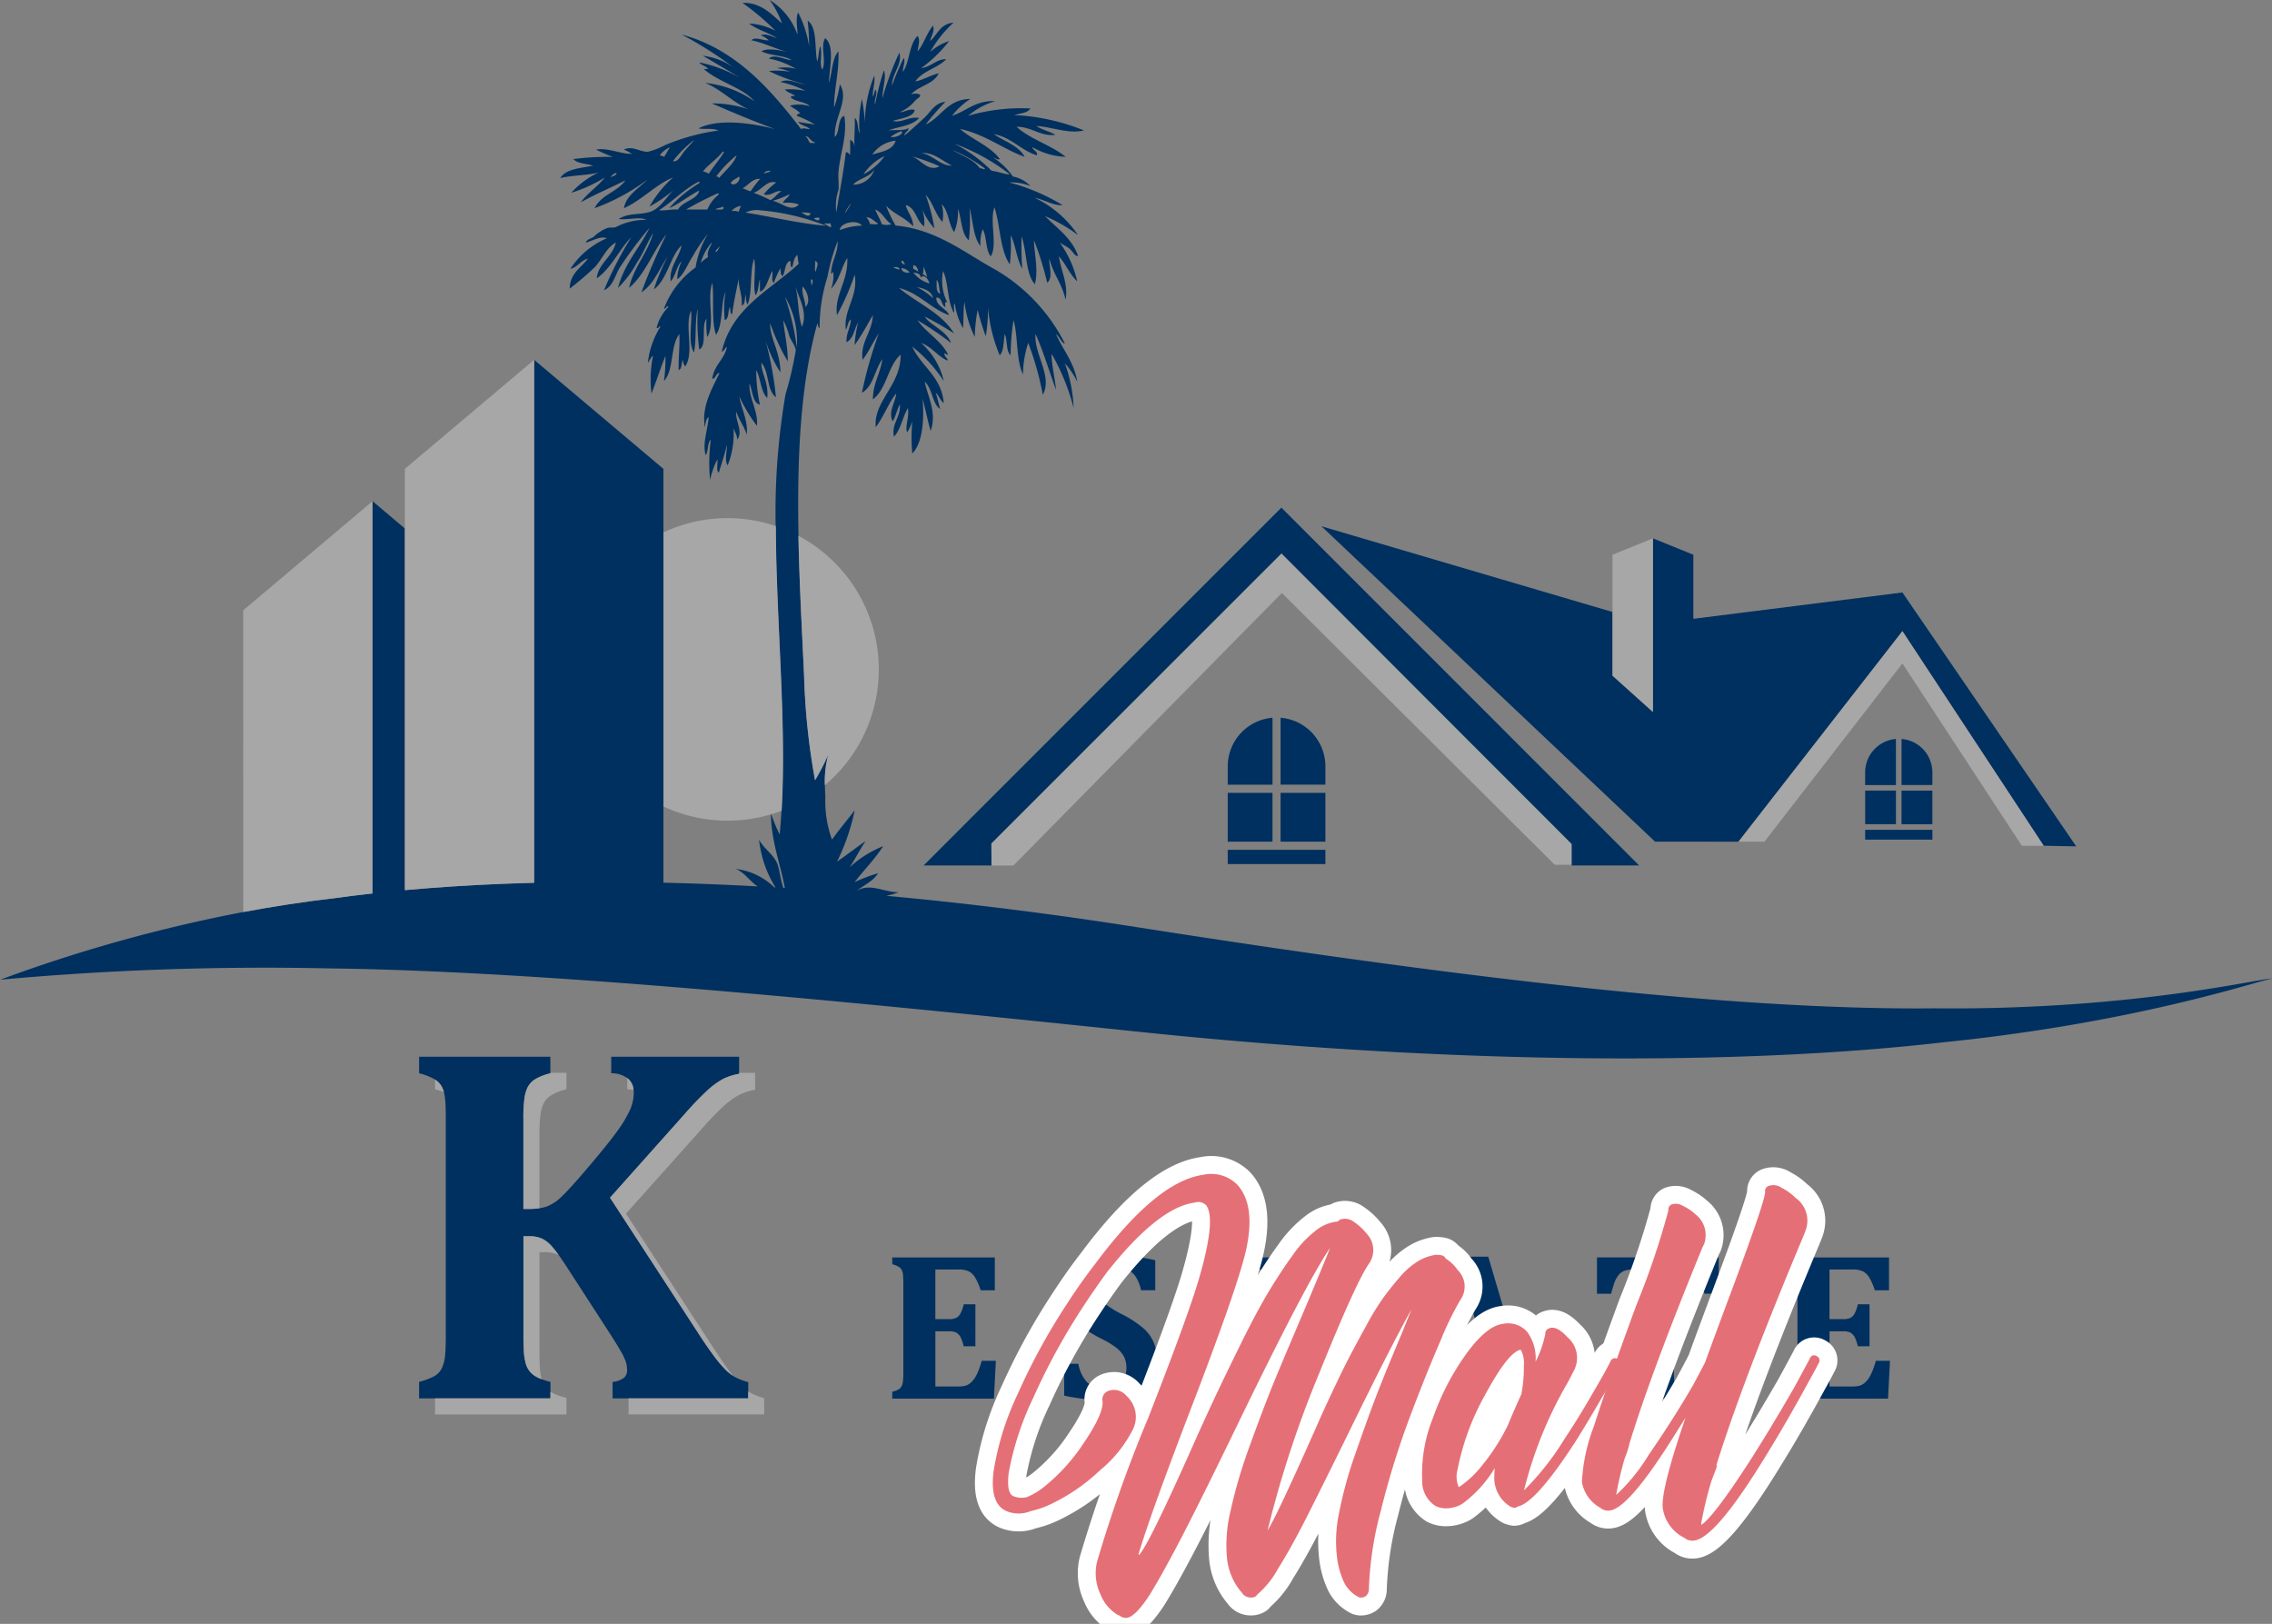 <svg id="グループ_8047" data-name="グループ 8047" xmlns="http://www.w3.org/2000/svg" xmlns:xlink="http://www.w3.org/1999/xlink" width="180" height="128.656" viewBox="0 0 180 128.656">
  <rect x="0" y="0" width="180" height="128.656" fill="#808080" stroke="none"/>
  <defs>
    <clipPath id="clip-path">
      <rect id="長方形_2615" data-name="長方形 2615" width="180" height="128.656" fill="none"/>
    </clipPath>
  </defs>
  <g id="グループ_7975" data-name="グループ 7975" clip-path="url(#clip-path)">
    <path id="パス_19366" data-name="パス 19366" d="M213.025,308.805a1.128,1.128,0,0,1-.114.423.6.6,0,0,1-.26.265,2.252,2.252,0,0,1-.478.174v.542h8.055l.154-2.993H219.26a8.256,8.256,0,0,1-.27.812,3.776,3.776,0,0,1-.235.479,2.333,2.333,0,0,1-.252.333,1.23,1.23,0,0,1-.3.245,1.043,1.043,0,0,1-.351.127,2.7,2.7,0,0,1-.481.037h-1.781v-4.374h1.083a1.209,1.209,0,0,1,.577.106.952.952,0,0,1,.335.354,3.372,3.372,0,0,1,.25.729h.926v-3.327h-.926a2.866,2.866,0,0,1-.261.734.771.771,0,0,1-.342.341,1.224,1.224,0,0,1-.56.1h-1.083v-3.933h1.786a1.821,1.821,0,0,1,.893.161,1.394,1.394,0,0,1,.449.436,4.8,4.8,0,0,1,.461,1.049H220.3v-2.6h-8.126v.538a2.084,2.084,0,0,1,.484.186.681.681,0,0,1,.267.267,1.192,1.192,0,0,1,.106.425c.01.172.021.389.021.651v7.06c0,.262-.01.481-.026.653" transform="translate(-141.485 -199.401)" fill="#00305f"/>
    <path id="パス_19367" data-name="パス 19367" d="M257.143,308.96a2.275,2.275,0,0,1-.867.164,1.922,1.922,0,0,1-1.408-.479,2.887,2.887,0,0,1-.683-1.456h-1.123v2.525a15.036,15.036,0,0,0,1.7.272,16.749,16.749,0,0,0,1.741.1,5.043,5.043,0,0,0,2.063-.4,2.976,2.976,0,0,0,1.358-1.136,3.2,3.2,0,0,0,.468-1.753,3.055,3.055,0,0,0-1.123-2.479,8.483,8.483,0,0,0-1.587-1.029,8.256,8.256,0,0,1-1.258-.759,2.127,2.127,0,0,1-.623-.677,1.743,1.743,0,0,1-.186-.825,1.378,1.378,0,0,1,.217-.782,1.321,1.321,0,0,1,.579-.487,2.048,2.048,0,0,1,.838-.166,2.02,2.02,0,0,1,.906.179,1.526,1.526,0,0,1,.6.563,3.369,3.369,0,0,1,.4,1.029h1.123v-2.376a14.97,14.97,0,0,0-1.515-.275,12.351,12.351,0,0,0-1.39-.074,6.132,6.132,0,0,0-2.194.359,3.078,3.078,0,0,0-1.446,1.074,3.137,3.137,0,0,0-.3,2.815,3.034,3.034,0,0,0,.565.906,4.558,4.558,0,0,0,.878.759,11.235,11.235,0,0,0,1.155.666,6.674,6.674,0,0,1,1.166.709,2.254,2.254,0,0,1,.608.711,1.944,1.944,0,0,1,.187.881,1.642,1.642,0,0,1-.238.914,1.322,1.322,0,0,1-.616.529" transform="translate(-168.752 -199.143)" fill="#00305f"/>
    <path id="パス_19368" data-name="パス 19368" d="M297.25,299.983a3.233,3.233,0,0,1,.547.037,1.055,1.055,0,0,1,.346.111,1.08,1.08,0,0,1,.265.2,1.508,1.508,0,0,1,.235.3,2.6,2.6,0,0,1,.2.449c.063.172.138.446.243.819h1.124v-2.876h-9.641V301.9h1.121c.058-.246.135-.507.224-.782a2.29,2.29,0,0,1,.333-.658,1.135,1.135,0,0,1,.461-.363,1.927,1.927,0,0,1,.753-.116h.661v8.17c0,.259-.008.479-.021.661a1.1,1.1,0,0,1-.127.436.611.611,0,0,1-.3.265,2.011,2.011,0,0,1-.542.154v.542h4.529v-.542a1.925,1.925,0,0,1-.461-.108.834.834,0,0,1-.26-.159.662.662,0,0,1-.16-.222,1.29,1.29,0,0,1-.093-.365c-.016-.152-.025-.371-.025-.661v-8.17Z" transform="translate(-193.761 -199.402)" fill="#00305f"/>
    <path id="パス_19369" data-name="パス 19369" d="M339.329,309.548v.541h4.523v-.541a1.111,1.111,0,0,1-.866-.65,6.239,6.239,0,0,1-.3-.873l-2.707-9.181H337.79l-3.418,9.1a5.269,5.269,0,0,1-.4.893,1.731,1.731,0,0,1-.423.494,1.024,1.024,0,0,1-.531.212v.541h3.5v-.541a.788.788,0,0,1-.85-.86,2.786,2.786,0,0,1,.073-.656c.05-.2.111-.412.187-.631l.27-.784h3.5l.219.8c.087.32.154.582.187.79a2.791,2.791,0,0,1,.058.567.687.687,0,0,1-.2.531,1.111,1.111,0,0,1-.638.239m-2.813-3.884,1.637-4.616,1.312,4.616Z" transform="translate(-222.072 -199.281)" fill="#00305f"/>
    <path id="パス_19370" data-name="パス 19370" d="M386.454,299.983a3.236,3.236,0,0,1,.545.037,1.03,1.03,0,0,1,.61.308,1.556,1.556,0,0,1,.235.3,2.778,2.778,0,0,1,.2.449c.058.172.137.446.241.819h1.126v-2.876h-9.646V301.9h1.123c.061-.246.134-.507.227-.782a2.234,2.234,0,0,1,.333-.658,1.144,1.144,0,0,1,.454-.363,1.957,1.957,0,0,1,.754-.116h.661v8.17c0,.259,0,.479-.021.661a1.056,1.056,0,0,1-.122.436.626.626,0,0,1-.3.265,2.112,2.112,0,0,1-.547.154v.542h4.528v-.542a1.821,1.821,0,0,1-.454-.108.828.828,0,0,1-.262-.159.647.647,0,0,1-.164-.222,1.262,1.262,0,0,1-.086-.365,5.073,5.073,0,0,1-.03-.661v-8.17Z" transform="translate(-253.245 -199.402)" fill="#00305f"/>
    <path id="パス_19371" data-name="パス 19371" d="M425.641,308.805a1.191,1.191,0,0,1-.108.423.633.633,0,0,1-.265.265,2.291,2.291,0,0,1-.48.174v.542h8.057l.154-2.993h-1.121a7.909,7.909,0,0,1-.27.812,4.151,4.151,0,0,1-.233.479,2.462,2.462,0,0,1-.255.333,1.162,1.162,0,0,1-.3.245,1.042,1.042,0,0,1-.351.127,2.758,2.758,0,0,1-.484.037h-1.776v-4.374h1.08a1.207,1.207,0,0,1,.577.106.929.929,0,0,1,.336.354,3.119,3.119,0,0,1,.25.729h.928v-3.327h-.928a3.229,3.229,0,0,1-.256.734.8.8,0,0,1-.341.341,1.264,1.264,0,0,1-.566.1h-1.08v-3.933h1.784a1.809,1.809,0,0,1,.891.161,1.432,1.432,0,0,1,.452.436,4.8,4.8,0,0,1,.461,1.049h1.126v-2.6h-8.133v.538a2.049,2.049,0,0,1,.488.186.674.674,0,0,1,.262.267,1.082,1.082,0,0,1,.108.425c.016.172.021.389.021.651v7.06c0,.262-.01.481-.026.653" transform="translate(-283.265 -199.401)" fill="#00305f"/>
    <path id="パス_19372" data-name="パス 19372" d="M153.37,79.888C137,80.063,114.621,77.3,90.046,73.446c-6.793-1.066-13.413-1.887-19.787-2.474a5.489,5.489,0,0,0,.972-.277c-1.223-.02-2.241-.751-3.309-.117.566-.463,1.3-.754,1.687-1.394a13.634,13.634,0,0,0-1.853.7c.738-.956,1.591-1.811,2.257-2.842a8.654,8.654,0,0,0-2.667,1.684c.452-.666.822-1.422,1.276-2.091-.743.515-1.626,1.2-2.263,1.626a16.97,16.97,0,0,0,1.4-4.063c-.6.779-1.229,1.519-1.8,2.323a8.877,8.877,0,0,1-.525-3.368c-.018-.315-.032-.63-.035-.941a8.252,8.252,0,0,1,.272-2.426,19.21,19.21,0,0,1-1.049,2.033,54.6,54.6,0,0,1-.87-8.3c-.167-3.6-.372-7.36-.446-11.065-.119-6.043.128-11.955,1.5-16.854.042.151.053.33.173.406A13.056,13.056,0,0,1,65.6,21.94a15.014,15.014,0,0,1,.812-2.841c.01,1.034-.492,1.556-.524,2.55.156.106.114-.256.178-.055a2.919,2.919,0,0,1-.178,1.276c.635-.608.807-1.675,1.281-2.437.106,1.811-1.049,2.971-.812,4.528a19.97,19.97,0,0,0,1.4-3.193c.3,1.727-.9,2.736-.7,4.351.163-.24.155-.655.4-.81-.032.684-.378,1.054-.349,1.8.563-.264.605-1.057.924-1.565a9.9,9.9,0,0,0-.283,1.8c.532-.737.981-1.567,1.448-2.376-.049,1.362-1.014,2.118-.813,3.541.489-.635.83-1.415,1.279-2.091a34.9,34.9,0,0,0-1.335,4.7c.912-.515,1.02-1.837,1.622-2.667-.161,1.158-.737,1.892-.754,3.189,1.1-.806,1.179-2.651,2.2-3.542.027,2.461-2.159,3.647-1.971,5.747.608-.788,1.067-2.025,1.625-2.67-.063.7-.661,1.453-.288,2.207.257-.38.336-.936.576-1.334.072,1.036-.7,1.536-.465,2.55.539-.581.679-1.564,1.1-2.262.124.732-.257,1.491-.055,1.919a3.966,3.966,0,0,0,.4-.873,14.782,14.782,0,0,0,0,2.553c.857-.874.953-2.833.814-4.353.233.83.4,1.729.64,2.557.52-1.409-.222-2.709-.468-3.889.6.484.635,1.843,1.221,2.144-.121-.423-.211-.875-.351-1.276.27.214.351.618.643.817-.194-2.136-1.78-2.87-2.5-4.472a11.563,11.563,0,0,1,2.5,2.727,5.789,5.789,0,0,0-1.8-3.016c.854.3,1.282,1.034,2.086,1.394.1-.138-.28-.3-.232-.582.114.024.15.124.291.113-.573-1.138-1.718-1.72-2.432-2.727a25.952,25.952,0,0,1,2.661,1.8c-.361-.982-1.633-1.385-2.086-2.091a22.843,22.843,0,0,1,2.323,1.336c-.974-1.636-3.058-2.477-4.353-3.6,1.621.415,2.459,1.607,3.949,2.151-.079-.457-1.1-.75-.986-1.395.474.008.362.608.693.756.018-.217-.077-.508.172-.349a3.807,3.807,0,0,1-.343-2.5c.449.946.325,2.464.869,3.309.037-.23-.074-.615.059-.754A5.447,5.447,0,0,0,76.34,26c.061-.674.011-1.456.116-2.089a8.481,8.481,0,0,0,.815,2.787,13.161,13.161,0,0,1,.227-2.147,17.668,17.668,0,0,0,.646,2.091,12.542,12.542,0,0,0,.169-2.323,12.523,12.523,0,0,0,.933,3.83c.346-.346.29-1.095.4-1.683.227.486.08,1.35.466,1.683a17.884,17.884,0,0,1,.23-2.788c.375,1.31.187,3.182.753,4.3a8.12,8.12,0,0,1,.41-2.5,24.377,24.377,0,0,1,1.158,4.119c.793-1.486-.721-3.23-.579-4.816.632,1.382,1.069,2.951,1.626,4.411-.088-.938-.365-2-.351-2.845a17.309,17.309,0,0,1,1.744,4.293,11.794,11.794,0,0,0-.695-3.54,6.48,6.48,0,0,1,.98,1.454c-.233-1.544-1.224-2.646-1.678-3.774.252.192.454.742.7.752a14.187,14.187,0,0,0-5.52-5.859c-2.354-1.274-4.636-3.193-7.893-3.484a11.072,11.072,0,0,1-.751-1.568c.667.683,1.475.912,2.144,1.628,0-.721-.523-1.213-.576-1.684.815.23.81,1.277,1.451,1.684a3.348,3.348,0,0,0-.177-1.394,5.629,5.629,0,0,0,.986,1.565,14.191,14.191,0,0,0-.7-2.67c.574.59.769,1.553,1.336,2.151a3.229,3.229,0,0,0-.058-1.4c.553.517.536,1.595.987,2.207a4.231,4.231,0,0,0,.292-1.856c.32.8.25,1.991.87,2.5a13.272,13.272,0,0,0,.055-2.554c.285,1.011.28,2.313.874,3.016a3.057,3.057,0,0,1,.169-1.335c.342.592.212,1.649.64,2.147.558-.918-.119-2.779.291-3.889.468,1.45.428,3.4,1.22,4.529a13.15,13.15,0,0,0,.061-2.324c.409.794.475,1.924.928,2.673a23.371,23.371,0,0,1-.062-2.553c.434,1.176.3,2.909,1.047,3.772.32-1.049-.063-2.575-.061-3.481a25.06,25.06,0,0,1,1.046,3.365c.5-.394.109-1.39.175-1.914.289,1.219,1.01,2,1.275,3.249.25-1.183-.365-2.28-.521-3.425.542.6.855,1.433,1.448,1.975A8.252,8.252,0,0,0,84,19.215c.23.172.542.291.812.52.227.194.441.651.64.524-.511-1.407-1.663-2.17-2.612-3.135a12.341,12.341,0,0,1,2.612,1.506,8.621,8.621,0,0,0-3.424-2.957c.754.139,1.457.634,2.2.58A16.06,16.06,0,0,0,80,14.455a3.944,3.944,0,0,1,1.682.291,2.479,2.479,0,0,0-1.39-.756,5.526,5.526,0,0,0-1.566-1.509c.146.031.418.235.524.117-.757-1.044-2.305-1.6-3.138-2.379,1.977.422,3.476,1.63,5.112,2.207-.5-.918-1.618-1.211-2.441-1.8,1.428.272,2.121,1.284,3.42,1.684.062-.353-.427-.461-.345-.64a5.6,5.6,0,0,0,2.61.757c-1.15-.939-2.794-1.383-3.889-2.38,1.211-.013,1.912.794,3.08.635-.466-.27-1.067-.4-1.509-.7,1.239.07,2.543.656,3.771.352A16.826,16.826,0,0,0,80.4,9.116c.457-.148,1.06-.141,1.277-.524a15.107,15.107,0,0,0-4.929.582,5.852,5.852,0,0,1,2.143-1.16c-1.588-.065-2.263.79-3.423,1.16a5.952,5.952,0,0,1,1.455-1.336c-1.833.03-2.282,1.436-3.543,2.031a18.2,18.2,0,0,1,1.568-1.8c-.835.063-1.2.83-1.681,1.276-.52.47-1.022.949-1.567,1.393-.013-.265.419-.391.288-.581-.278.23-1.2.111-1.567.177.83-.315,1.918-.365,2.439-.988-.868-.127-1.357.426-2.089.233.634-.2,1.668-.3,1.74-.873-.522-.111-.889.232-1.164.174a3.3,3.3,0,0,0,1.222-.928c.161-.16.48-.3.343-.464a.891.891,0,0,0-.693,0c.6-.7,1.79-.8,2.2-1.681-.637.15-1.324.568-1.852.637C73.129,5.615,74.32,5.409,75,4.7c-.716-.06-1.2.618-1.97.694A10.925,10.925,0,0,0,75.24,3.255a4.1,4.1,0,0,0-1.506.867A9.153,9.153,0,0,1,75.586,1.8c-1.04.066-1.266.941-1.852,1.454.066-.373.391-.8.227-1.221-.5.59-.719,1.451-1.216,2.035.026-.4.235-.893,0-1.221-.69.648-.618,2.056-1.165,2.844-.032-.383.222-.785.063-1.1a20.844,20.844,0,0,0-.933,2.2c0-1,.865-1.718.581-2.614a23.7,23.7,0,0,0-1.335,3.6c-.021-.727.341-1.654.116-2.2a19.509,19.509,0,0,0-.7,2.726c-.106-.458.272-.968,0-1.216a1.779,1.779,0,0,1-.173.578c-.039-.634.181-1.019.117-1.683a10.073,10.073,0,0,0-.754,3.774,13.652,13.652,0,0,0-.232-1.917,8.673,8.673,0,0,0-.177,2.731c-.2-.34-.075-1.012-.4-1.221.055.745-.066,1.617,0,2.321-.048-.27-.106-.518-.354-.579v1.16c-.143-.031-.124-.228-.343-.175-.2,1.639-.5,3.175-.756,4.759a4.054,4.054,0,0,1,.174-1.8c.045-.449-.037-.921,0-1.393.114-1.515.729-2.89.457-4.469-.571.235-.325,1.294-.748,1.683-.108-1.524,1.173-2.926.4-4.18a10.712,10.712,0,0,1-.462,1.859c.008-1.6.414-2.8.348-4.467-.515.565-.481,1.684-.756,2.5.032-1.145.494-2.908-.293-3.544-.4.626.114,1.811-.227,2.494-.28-.5.048-1.273-.174-1.855-.111.375-.114.854-.231,1.22-.23-1.108.03-2.7-.758-3.249a19.186,19.186,0,0,1,.116,2.029,8.839,8.839,0,0,0-.87-2.67c-.232.479-.023,1.332-.058,1.743A5.236,5.236,0,0,0,61.017,0,7.128,7.128,0,0,1,62,1.862c-.82-.729-1.708-1.7-3.132-1.629A19.51,19.51,0,0,1,61.482,2.44a5.114,5.114,0,0,0-2.089-.578c.63.492,1.526.718,2.207,1.158-.372-.093-.838-.4-1.279-.23a2.627,2.627,0,0,1,.638.4c-.471.063-1.041-.32-1.393,0,1.065.217,1.874.681,2.9.928-.57-.119-1.642-.348-2.091-.053.666.354,1.745.3,2.379.693-.583-.017-1.34-.521-1.8-.118a6.722,6.722,0,0,1,2.149.815A3.481,3.481,0,0,0,61.6,5.4a4.174,4.174,0,0,1,1.041.293,5.785,5.785,0,0,0-1.683-.061A15.453,15.453,0,0,0,63.8,6.677c-.583-.047-1.335-.51-1.916-.177a7.838,7.838,0,0,1,1.972.7,6.152,6.152,0,0,0-1.626-.113c.19.256.585.306.815.52-.154,0-.345-.031-.347.116.375.355,1.147.32,1.51.7a2.912,2.912,0,0,0-1.571-.056c.249.235.622.343.812.638a.236.236,0,0,0-.283.175,7.193,7.193,0,0,1,1.443.694c-.434-.084-.918-.127-1.332-.23.187.315.676.327.931.58-.283.018-.469-.128-.7,0-2.442-3.17-5.189-6.34-9.461-7.486a30.174,30.174,0,0,1,4.121,2.611,5.407,5.407,0,0,0-2.434-.931c1.007.6,2.03,1.18,3.019,1.8a10.694,10.694,0,0,0-3.309-1.274c.162.24.542.27.694.523H55.8c1.132,1.016,3.112,1.488,4.008,2.554a8.236,8.236,0,0,0-3.894-1.45c1.3.537,2.159,1.515,3.426,2.088a9.15,9.15,0,0,0-2.9-.467c1.63.711,3.287,1.4,4.987,2.033-1.667-.439-4.417-.878-6.031-.058.293.111,1.1-.053,1.565.177a16.578,16.578,0,0,0-4.235,1.158,6.131,6.131,0,0,1-1.335.52c-.638.04-1.211-.507-1.917-.172a4.105,4.105,0,0,1,.638.346c-1.008-.013-1.856-.5-2.842-.346a10.1,10.1,0,0,0,1.332.582,21.265,21.265,0,0,0-3.135.172c.336.367,1.039.356,1.571.523-.994.2-2.157.241-2.612.986.9-.237,2.368-.225,3.074-.462a6.934,6.934,0,0,0-2.2,1.623,11.263,11.263,0,0,0,2.668-1.216c-.572.727-1.362,1.227-1.914,1.972,1.187-.661,2.477-1.2,3.537-1.742-.626.918-1.943,1.145-2.434,2.207a16.519,16.519,0,0,0,4.182-2.265c-.663.678-1.713,1.271-1.861,2.265,1.428-.641,2.551-1.9,3.892-2.437A8.933,8.933,0,0,0,51.5,16.368a11.64,11.64,0,0,0,2.192-1.554c-.736.539-1.2,1.649-2.131,1.964-.822.273-1.72.063-2.5.576.785.09,1.6-.207,2.21.061a5.126,5.126,0,0,0-2.437.579c-.206.063-.45.013-.643.061a3.18,3.18,0,0,0-1.1.7c-.249.167-.552.208-.64.465.534-.108,1.052-.537,1.687-.351A6.568,6.568,0,0,0,45.228,21.3c.6-.138.812-.661,1.4-.812-.538.736-1.416,1.135-1.451,2.379a24.442,24.442,0,0,0,1.975-1.683c.6-.63.9-1.536,1.687-1.972-.265,1.15-1.433,1.7-1.515,2.842,1.153-.8,1.834-2.382,2.731-3.248A27.907,27.907,0,0,0,47.9,22.991c.7-.3.864-1.129,1.218-1.745A30.016,30.016,0,0,1,51.5,18.055c-.792,1.62-2,2.836-2.495,4.755a8.4,8.4,0,0,0,1.511-2.028c.507-.727.8-1.567,1.279-2.323-.459,1.631-1.521,2.66-1.915,4.351,1.29-1.065,1.969-3.058,2.96-4.235A49.435,49.435,0,0,0,50.86,23.16c.988-.653,1.422-1.864,2.086-2.845a16.587,16.587,0,0,0-1.1,2.611c1.079-.775,1.314-2.7,2.2-3.481-.208.989-1,1.7-.869,2.845.386-.388.515-1.346.869-1.568a3.292,3.292,0,0,0-.346,1.4c.521-.338.8-1.166,1.218-1.8a12.289,12.289,0,0,1,1.218-1.8,7.386,7.386,0,0,0-.986,2.671,7.035,7.035,0,0,0-2.5,3.251c.179.058.225-.313.348-.117a3.555,3.555,0,0,0-.93,1.625c.119.194.22-.225.293-.061a6.784,6.784,0,0,0-.989,2.848c.132-.143.293-.555.406-.527a9.14,9.14,0,0,0-.119,2.961c.391-.959.7-2.011,1.105-2.961a12.8,12.8,0,0,1-.116,1.975c.8-.843.486-2.8,1.218-3.713.043,1.012-.079,1.857-.055,2.841.3-.084.186-.583.343-.808a.705.705,0,0,0,.181.52c.74-1.094-.09-3.259.462-4.411.09,1.195-.272,2.505.227,3.309.222-1.039.043-2.474.3-3.481a18.9,18.9,0,0,0,.114,3.249c.661-.343.127-1.882.578-2.437a7.378,7.378,0,0,0,.055,1.451c.661-1-.053-3.059.411-4.3.144,1.324-.088,3.027.29,4.121.57-.82.351-2.434.754-3.423a8.335,8.335,0,0,0-.061,2.26c.361-.125.227-.738.409-1.042.04.209,0,.5.172.579.132-.991.338-1.908.527-2.844-.053.671.3,1.284.232,2.149.318-.088.2-.605.343-.873a1.613,1.613,0,0,0,.119.814c.408-.983.148-2.635.526-3.656.177.912-.13,2.157.111,2.9.24-.3.217-.873.348-1.277V23.1c.516-.125.658-1.122.986-1.629.05.3-.119.819.119.931a7.473,7.473,0,0,1,.521-1.16c.005.262,0,.542.177.636.212-.383.164-1.032.576-1.216.1.133-.021.484.178.522.1-.365.142-.782.4-.986.053.217.051.492.116.7-2.257,2.1-5.276,3.433-6.1,6.962.2-.016.31-.429.408-.346-.225.991-1.021,1.416-1.16,2.5.322-.03.255-.439.578-.467-.555,1.189-1.459,2.64-1.16,4.3.053-.315.08-.652.293-.811-.053,1.012-.507,2.043-.235,3.018.235-.3.119-.965.408-1.222a14.244,14.244,0,0,0-.056,3.193,6.344,6.344,0,0,1,.576-1.625c.058.333-.121.9.116,1.049.215-.741.466-1.433.64-2.207.023.5-.212,1.244.061,1.622a6.673,6.673,0,0,0,.459-2.957c.085.323.3.51.288.924.527-.591-.2-1.609-.055-2.2.206.663.62,1.127.814,1.8.138-1.075-.467-2.192-.581-3.019a12.262,12.262,0,0,0,1.393,2.323c.119-1.181-.671-2.223-.585-3.365.222.577.275,1.618.817,1.682a13.118,13.118,0,0,1-.288-2.731c.368.658.346,1.7.873,2.207.132-1.181-.471-1.93-.468-2.783.632.663.41,2.184,1.158,2.727a27.5,27.5,0,0,0-.986-5.05,10.564,10.564,0,0,0,1.338,3.077c0-1.606-.852-2.761-.812-3.891a16.562,16.562,0,0,0,1.393,3.019c.019-1.182-.291-2.343-.348-3.251a5.6,5.6,0,0,1,.465,1.221c.146.4.494.812.521,1.163a28.758,28.758,0,0,1-.812,3.481,55.159,55.159,0,0,0-.782,10.452c.023,7.5.867,15.536.457,22.545-.034.64-.082,1.266-.137,1.882a15.132,15.132,0,0,1-.673-1.6.644.644,0,0,1-.026-.083v.088c.048,2.225.785,4.02,1.105,5.836l-.109-.009c-.253-.661-.3-1.527-.532-2.026-.33-.693-1.04-1.108-1.4-1.8a8.99,8.99,0,0,0,1.3,3.785L61.39,70.3a5.32,5.32,0,0,0-3.044-1.457c.731.313,1.092.986,1.732,1.385q-3.814-.209-7.473-.294V37.148L42.362,28.507V69.936c-.862.023-1.718.052-2.558.087q-4,.166-7.685.5V41.871l-2.558-2.162V70.788q-1.452.16-2.842.351c-2.63.306-5.1.689-7.4,1.118A121,121,0,0,0,.066,77.618a232.3,232.3,0,0,1,26.022-.895c16.2.2,38.831,2.368,63.958,5S137.8,84.446,154,82.58c16.226-1.647,26.03-5.261,26.043-5.021.017-.3-10.327,2.486-26.674,2.33M74.254,22.174c.227.232.167.758.288,1.1-.369-.1-.288-.64-.288-1.1m5.8-8.359c-.368.023-.958-.237-1.455-.285a11.413,11.413,0,0,0-2.956-2.151,16.441,16.441,0,0,1,4.41,2.436m-1.975-.466c-.082.175-.224-.074-.4,0-.483-.719-1.4-.994-2.149-1.451a12.681,12.681,0,0,1,2.552,1.451m-2.612-.23c-.946.037-1.466-.851-2.434-.986,1-.094,1.67.648,2.434.986m-.986.058c-.936.489-1.5-.586-2.262-.814a17.514,17.514,0,0,1,2.262.814M68.97,17.762a.97.97,0,0,0-.29-.522c.323-.089.648.323.928.469-.1.129-.441.018-.638.053m4.991,5.862a4.857,4.857,0,0,0-1.276-.867c.434.045,1.186.277,1.276.867m-.756-2.5a3.889,3.889,0,0,1,.291.811c-.121-.05-.174-.175-.346-.172a2.231,2.231,0,0,0,.056-.639m-.814-.113c.287.026.347.272.41.52a2.345,2.345,0,0,0-.41-.233Zm.585.986c.338-.31.621.145.7.462a2.433,2.433,0,0,1-1.28-.87c.272.053.59.075.585.408m-.875-.408c-.161.065-.674-.015-.634-.348a.905.905,0,0,1,.634.348m-.634-.928c.217-.044.124.22.293.234-.074.119-.36-.027-.293-.234m-.176.7a1.552,1.552,0,0,1-.465-.174c.048-.058.51-.048.465.174m-.634-3.6a1.2,1.2,0,0,1-.761,0c-.134-.423-.365-.751-.52-1.16.583.227.782.846,1.281,1.16m.81-7.373c.2.2-.413.545-.873.467a2.824,2.824,0,0,1,.873-.467M71,11.145c-.212.772-1.107.865-1.853,1.105A2.575,2.575,0,0,1,71,11.145m-.87,1.219a4.715,4.715,0,0,1-1.678,1.451,4.084,4.084,0,0,1,1.678-1.451m-.808,1.047a1.723,1.723,0,0,1-1.687,1.218c.457-.511,1.35-.587,1.687-1.218M67.4,16.138c.066.2-.312.457-.343.754-.1-.233.271-.494.343-.754m.933,1.74a5.011,5.011,0,0,0-1.745.351c-.038-.55,1.332-.9,1.745-.351M48.423,14.05c-.018-.063.249-.33.466-.348-.022.25-.32.22-.466.348m4.237-1.625a1.255,1.255,0,0,0-.346-.116,1.9,1.9,0,0,1,.812-.64c-.166.24-.3.515-.466.757m4.644-.41c.143,0,.07.045.056.119C57,12.695,56.57,13.2,56.2,13.76a1.584,1.584,0,0,0-.465-.177c.462-.582,1.115-.971,1.567-1.568m-3.946.756a9.129,9.129,0,0,1,1.678-1.681c-.076.133-.472.547-.752.87s-.514.908-.926.811m.4,3.831c-.552-.032-.944.1-1.506.058,1.1-.7,1.95-1.642,3.133-2.262.145,0,.068.041.058.119a10.009,10.009,0,0,0-2.382,1.971c.73-.3,1.571-.985,2.382-1.395-.119.716-1.316.854-1.684,1.51m2.379,3.771a2.482,2.482,0,0,0-.581.462,4.382,4.382,0,0,1,.873-1.62c0,.252-.413.592-.292,1.157M56.081,16.6H54.4a25.783,25.783,0,0,1,2.5-1.278c.151,0,.068.043.058.116a2.949,2.949,0,0,0-.873,1.162m.7,3.368c-.154-.157.232-.262.23-.466.083.085-.126.375-.23.466M56.724,16.6c.127-.141.434-.109.581-.234.07.014.045.108.056.177-.124.106-.422.037-.637.057m.288-2.5a.24.24,0,0,0-.23-.116,9.188,9.188,0,0,1,1.622-1.68c-.19.639-.927,1.236-1.393,1.8m1.571-.116c.224.2-.307.862-.643.527.116-.275.441-.338.643-.527m0,2.789A1.377,1.377,0,0,0,58,16.721a1.169,1.169,0,0,1,.756-.41,1.451,1.451,0,0,0-.174.468m5.279,7.544c-.024-.6-.31-.933-.233-1.626.332.327.688,1.177.233,1.626m.523-1.684c-.068-.124-.134-.429-.058-.52.207.111.048.288.058.52m.293-1.1c-.137-.174-.021-.6-.063-.87.4.151.09.529.063.87m1.1-3.891a.481.481,0,0,1,.111.35c-.235-.013-.3-.2-.52-.232.008-.164.4.05.409-.118m-.813-.4c.026.376-.231.151-.408.114.005-.164.244-.1.408-.114m-.352-5.978c-.021.132-.283.026-.4.061-.122-.176-.18-.405-.351-.526.245-.067.417.433.753.466m-.343,5.63c-.148.406-.481.042-.759-.058a2.192,2.192,0,0,1,.759.058m-.931-.7c-.608.666-1.4-.172-2.091-.288a7.479,7.479,0,0,0,1.337-.521c.017.194-.434.415-.52.693a2.675,2.675,0,0,1,1.274.116m-1.8-1.739a5.141,5.141,0,0,0-.986.93c.524.214.953-.364,1.394-.235-.342.182-.511.532-.867.7a10.986,10.986,0,0,0-1.335-.582c.649-.2,1.067-1.044,1.794-.811m-.459-.925c-.076.15-.37.1-.466.23-.1-.106.217-.286.466-.23m-2.207,1.39c.444-.262.827-.809,1.392-.757a8.622,8.622,0,0,0-.754.986c-.243-.05-.4-.179-.639-.23m.232,1.914a2.06,2.06,0,0,1,1.219-.174,18.421,18.421,0,0,1,5.165,1.219c-2.081-.164-4.277-.711-6.384-1.044m4.47,9.053c-.311-.946-.261-2.252-.523-3.249.3,1.039,1.007,2.091.523,3.249m-1.337-2.376a6.96,6.96,0,0,1,.936,4.005,20.714,20.714,0,0,0-.936-4.005" transform="translate(-0.044 -0.001)" fill="#00305f"/>
    <path id="パス_19373" data-name="パス 19373" d="M.023,232.938c-.011-.005-.023-.008-.023-.016,0,.01.01.013.023.016" transform="translate(0 -155.321)" fill="#00305f"/>
    <path id="パス_19374" data-name="パス 19374" d="M101.72,274.965a2.926,2.926,0,0,1-.27,1.036,1.448,1.448,0,0,1-.631.631,5.855,5.855,0,0,1-1.158.426v1.309h10.407v-1.309a5.527,5.527,0,0,1-.693-.212,2.469,2.469,0,0,1-.28-.116,1.9,1.9,0,0,1-.621-.444,1.777,1.777,0,0,1-.349-.634,4.472,4.472,0,0,1-.162-.973c-.021-.4-.034-.825-.034-1.29v-7.868h.4a2.447,2.447,0,0,1,1.118.208,2.756,2.756,0,0,1,.812.686c.137.159.288.351.452.578s.328.469.513.749l3.03,4.679c.687,1.057,1.146,1.784,1.368,2.18a5.237,5.237,0,0,1,.431.9,2.513,2.513,0,0,1,.088.623.791.791,0,0,1-.242.605,1.685,1.685,0,0,1-.909.328v1.309h10.748v-1.288a5,5,0,0,1-1.026-.389,1.884,1.884,0,0,1-.185-.111,3.984,3.984,0,0,1-.6-.492,9.638,9.638,0,0,1-.919-1.1c-.354-.467-.788-1.1-1.3-1.892l-6.923-10.629,5.945-6.662a24.952,24.952,0,0,1,1.765-1.834,6.24,6.24,0,0,1,1.23-.9,4.526,4.526,0,0,1,1.289-.415V251.3H114.883v1.309a2.116,2.116,0,0,1,1.271.381c.016.013.035.023.05.037a1.306,1.306,0,0,1,.449.906c.005.061.016.119.016.182a3.49,3.49,0,0,1-.266,1.319,9.292,9.292,0,0,1-.991,1.687c-.484.682-1.266,1.649-2.34,2.916s-1.808,2.065-2.184,2.408a3.423,3.423,0,0,1-1.1.714,3.032,3.032,0,0,1-.6.142,5.733,5.733,0,0,1-.85.056h-.417V256.3a12.047,12.047,0,0,1,.079-1.683,2.793,2.793,0,0,1,.265-.912,1.692,1.692,0,0,1,.573-.615,4.39,4.39,0,0,1,1.222-.477V251.3H99.661v1.309a4.888,4.888,0,0,1,1.178.447c.032.019.058.04.088.058a1.544,1.544,0,0,1,.544.587,1.981,1.981,0,0,1,.151.4,3.459,3.459,0,0,1,.108.635c.038.419.045.944.045,1.564v17.092c0,.637-.016,1.161-.056,1.576" transform="translate(-66.458 -167.577)" fill="#00305f"/>
    <path id="パス_19375" data-name="パス 19375" d="M225,149.059l-.008-1.728.021-.022v0l22.95-22.947,0,0,.008-.01L260.1,136.5l10.865,10.861v1.7h5.345l-28.345-28.35-28.345,28.35Z" transform="translate(-146.448 -80.493)" fill="#00305f"/>
    <path id="パス_19376" data-name="パス 19376" d="M347.268,150.136l12.987-16.68,11.192,17,2.58.053-13.772-20.117-16.563,2.086v-5.075l-3.2-1.3v13.756l-3.2-2.873v-5.047l-23.066-6.793,26.433,24.99Z" transform="translate(-209.535 -83.452)" fill="#00305f"/>
    <path id="パス_19377" data-name="パス 19377" d="M308.072,174.535a3.868,3.868,0,0,0-3.552-3.854v5.3h3.552Z" transform="translate(-203.066 -113.817)" fill="#00305f"/>
    <rect id="長方形_2609" data-name="長方形 2609" width="3.552" height="3.869" transform="translate(101.454 62.815)" fill="#00305f"/>
    <rect id="長方形_2610" data-name="長方形 2610" width="3.547" height="3.869" transform="translate(97.267 62.815)" fill="#00305f"/>
    <path id="パス_19378" data-name="パス 19378" d="M295.5,170.681a3.869,3.869,0,0,0-3.547,3.854v1.451H295.5Z" transform="translate(-194.685 -113.817)" fill="#00305f"/>
    <rect id="長方形_2611" data-name="長方形 2611" width="7.739" height="1.128" transform="translate(97.267 67.329)" fill="#00305f"/>
    <path id="パス_19379" data-name="パス 19379" d="M454.628,178.376a2.661,2.661,0,0,0-2.442-2.651v3.65h2.442Z" transform="translate(-301.535 -117.18)" fill="#00305f"/>
    <rect id="長方形_2612" data-name="長方形 2612" width="2.439" height="2.664" transform="translate(147.769 62.635)" fill="#00305f"/>
    <rect id="長方形_2613" data-name="長方形 2613" width="2.443" height="2.664" transform="translate(150.649 62.638)" fill="#00305f"/>
    <path id="パス_19380" data-name="パス 19380" d="M445.97,175.725a2.658,2.658,0,0,0-2.439,2.651v1h2.439Z" transform="translate(-295.764 -117.18)" fill="#00305f"/>
    <rect id="長方形_2614" data-name="長方形 2614" width="5.327" height="0.775" transform="translate(147.769 65.745)" fill="#00305f"/>
    <path id="パス_19381" data-name="パス 19381" d="M189.863,127.415c.071,3.706.277,7.462.446,11.065a54.43,54.43,0,0,0,.87,8.3,19.064,19.064,0,0,0,1.05-2.031,8.162,8.162,0,0,0-.273,2.426,11.981,11.981,0,0,0-2.093-19.759" transform="translate(-126.608 -84.965)" fill="#a7a7a7"/>
    <path id="パス_19382" data-name="パス 19382" d="M162.841,123.216a11.868,11.868,0,0,0-5.073,1.129v21.717a12.03,12.03,0,0,0,8.531.616v-.087a.47.47,0,0,0,.023.082c.275-.084.547-.177.812-.28.406-7.012-.434-15.049-.459-22.547a12.012,12.012,0,0,0-3.833-.63" transform="translate(-105.206 -82.165)" fill="#a7a7a7"/>
    <path id="パス_19383" data-name="パス 19383" d="M57.848,151.739c2.3-.428,4.774-.815,7.4-1.12.926-.128,1.875-.244,2.84-.352V119.191l-10.243,8.641Z" transform="translate(-38.575 -79.481)" fill="#a7a7a7"/>
    <path id="パス_19384" data-name="パス 19384" d="M106.522,126.991V85.559L96.279,94.2V127.58q3.688-.337,7.681-.5c.844-.032,1.7-.062,2.562-.085" transform="translate(-64.203 -57.054)" fill="#a7a7a7"/>
    <path id="パス_19385" data-name="パス 19385" d="M112.6,330.929v.537h-9.141v1.269h10.409v-1.309a5.309,5.309,0,0,1-.971-.328,2.286,2.286,0,0,1-.3-.169" transform="translate(-68.992 -220.676)" fill="#a7a7a7"/>
    <path id="パス_19386" data-name="パス 19386" d="M149.218,256.41c-.018-.013-.038-.025-.053-.037v.885a3.035,3.035,0,0,1,.5.058,1.323,1.323,0,0,0-.449-.906" transform="translate(-99.469 -170.959)" fill="#a7a7a7"/>
    <path id="パス_19387" data-name="パス 19387" d="M126.612,255.149a4.369,4.369,0,0,0-1.221.477,1.7,1.7,0,0,0-.577.615,2.808,2.808,0,0,0-.261.911,11.964,11.964,0,0,0-.083,1.687V265.9h.421a5.72,5.72,0,0,0,.848-.056v-5.736a12.53,12.53,0,0,1,.083-1.687,2.874,2.874,0,0,1,.264-.909,1.62,1.62,0,0,1,.579-.616,4.233,4.233,0,0,1,1.216-.479v-1.306h-1.269Z" transform="translate(-83.002 -170.117)" fill="#a7a7a7"/>
    <path id="パス_19388" data-name="パス 19388" d="M158.944,330.86v.56h-9.481v1.266H160.21V331.4a5.223,5.223,0,0,1-1.02-.386,2.889,2.889,0,0,1-.246-.154" transform="translate(-99.668 -220.63)" fill="#a7a7a7"/>
    <path id="パス_19389" data-name="パス 19389" d="M153.288,277.53a9.488,9.488,0,0,0,.923,1.1,3.938,3.938,0,0,0,.594.494c-.079-.106-.164-.214-.251-.331-.345-.464-.779-1.1-1.3-1.892l-6.919-10.626,5.95-6.661a24.458,24.458,0,0,1,1.76-1.835,6.4,6.4,0,0,1,1.231-.9,4.581,4.581,0,0,1,1.287-.415v-1.345H155.3v.08a4.5,4.5,0,0,0-1.292.414,6.342,6.342,0,0,0-1.226.9,23.9,23.9,0,0,0-1.765,1.835l-5.945,6.664,6.92,10.626q.763,1.189,1.3,1.892" transform="translate(-96.74 -170.122)" fill="#a7a7a7"/>
    <path id="パス_19390" data-name="パス 19390" d="M103.462,256.748v.762a6.563,6.563,0,0,1,.7.222,2.083,2.083,0,0,0-.151-.4,1.542,1.542,0,0,0-.545-.587" transform="translate(-68.992 -171.21)" fill="#a7a7a7"/>
    <path id="パス_19391" data-name="パス 19391" d="M126.139,295.249a2.47,2.47,0,0,1,1.115.207c-.166-.227-.315-.421-.454-.582a2.65,2.65,0,0,0-.812-.682,2.416,2.416,0,0,0-1.115-.209h-.4v7.869c0,.464.013.893.036,1.287a4.456,4.456,0,0,0,.159.975,1.9,1.9,0,0,0,.35.635,1.949,1.949,0,0,0,.623.444c.084.039.18.079.278.116a4.614,4.614,0,0,1-.143-.9c-.023-.4-.033-.825-.033-1.287v-7.872Z" transform="translate(-83.004 -196.039)" fill="#a7a7a7"/>
    <path id="パス_19392" data-name="パス 19392" d="M383.452,133.856V138.9l3.2,2.873V128.019l-3.2,1.3Z" transform="translate(-255.7 -85.368)" fill="#a7a7a7"/>
    <path id="パス_19393" data-name="パス 19393" d="M258.732,131.646l-.01.01L235.769,154.6l-.018.018.008,1.732v.01h1.736l21.27-21.593L280.38,156.3h1.327v-1.645l-10.851-10.866Z" transform="translate(-157.208 -87.787)" fill="#a7a7a7"/>
    <path id="パス_19394" data-name="パス 19394" d="M426.4,150.094l-12.987,16.68h2.054L426.4,152.647l9.461,14.449h1.731Z" transform="translate(-275.68 -100.088)" fill="#a7a7a7"/>
    <path id="パス_19395" data-name="パス 19395" d="M272.924,286.819a1.813,1.813,0,0,1,.22,2.345,24.727,24.727,0,0,0-1.594,3.28q-1.155,2.657-2.456,6.12a66.043,66.043,0,0,0-2.253,7.293,27.055,27.055,0,0,0-.953,6.248.7.7,0,0,1-.257.55.709.709,0,0,1-.366.11.452.452,0,0,1-.256-.073,2.685,2.685,0,0,1-1.045-1.045,6.4,6.4,0,0,1-.6-2.07,10.617,10.617,0,0,1,.147-3.445,32.79,32.79,0,0,1,1.338-4.856q.971-2.8,1.667-4.6t1.979-4.838q.513-1.282.77-1.905-1.54,2.712-5.094,10-2.126,4.324-3.3,6.633t-2.2,3.94a7.145,7.145,0,0,1-1.649,2.034.433.433,0,0,1-.073.11.707.707,0,0,1-.366.11h-.11a.824.824,0,0,1-.66-.4.032.032,0,0,0-.036-.037,4.895,4.895,0,0,1-1.136-2.749,11.361,11.361,0,0,1,.275-3.628,40.113,40.113,0,0,1,1.612-5.424q1.154-3.188,2-5.222t2.345-5.552q1.465-3.481,1.942-4.691-1.869,2.712-7.476,14.293-3.628,7.476-5.13,10.225-.845,1.575-1.466,2.6a10.026,10.026,0,0,1-1.026,1.466,3.511,3.511,0,0,1-.641.586.879.879,0,0,1-.458.147.73.73,0,0,1-.476-.183,1.568,1.568,0,0,1-.184-.073,3.322,3.322,0,0,1-1.337-1.613,3.92,3.92,0,0,1-.275-2.565,109.661,109.661,0,0,1,4.068-11.434q2.969-7.586,3.922-10.7,1.5-5.02.659-6.12a.849.849,0,0,0-.879-.22q-2.895.367-6.963,5.5-.916,1.247-1.832,2.639a51.224,51.224,0,0,0-4.031,7.348,23.288,23.288,0,0,0-1.942,5.955q-.184,1.613.4,1.832a1.743,1.743,0,0,0,1.026.073,5.518,5.518,0,0,0,1.319-.77,15.071,15.071,0,0,0,3.261-3.61q1.54-2.29,1.43-3.243a.7.7,0,0,1,.4-.77,1.267,1.267,0,0,1,1.5.367,2.229,2.229,0,0,1,.477,2.712,9.99,9.99,0,0,1-2.566,3.17,14.947,14.947,0,0,1-4.068,2.767,6.692,6.692,0,0,1-.751.293q-.349.109-.678.183a2.508,2.508,0,0,1-1.832.037q-1.466-.55-1.1-3.262a22.44,22.44,0,0,1,1.906-6.065,49.7,49.7,0,0,1,3.921-7.165q1.063-1.649,2.2-3.115,4.873-6.56,8.575-7.073a2.9,2.9,0,0,1,2.713.806q1.5,1.686.622,5.387-.733,3-4.251,12.167-3.225,8.393-4.214,11.691l.037.073q.7-.7,3.885-7.806,1.282-2.895,2.236-4.911t2.107-4.343q1.154-2.327,2.071-3.848t1.887-2.859a8.7,8.7,0,0,1,1.87-1.979,3.228,3.228,0,0,1,1.7-.678.471.471,0,0,1,.293-.184,1.148,1.148,0,0,1,1.008.239,4.273,4.273,0,0,1,.971.9,1.875,1.875,0,0,1,.22,2.345q-1.026,1.429-3.94,8.649a84.631,84.631,0,0,0-4.123,12.534q.66-1.063,2.9-6.047.771-1.722,1.173-2.639t1.191-2.584q.788-1.667,1.3-2.638t1.265-2.345a20.592,20.592,0,0,1,1.337-2.181q.586-.806,1.283-1.612a6.171,6.171,0,0,1,1.374-1.228,3.718,3.718,0,0,1,1.3-.532.827.827,0,0,1,.257-.036,2.1,2.1,0,0,1,.4.036.439.439,0,0,1,.33.257A3.1,3.1,0,0,1,272.924,286.819Z" transform="translate(-157.437 -186.194)" fill="none" stroke="#fff" stroke-linecap="round" stroke-linejoin="round" stroke-width="2.835"/>
    <path id="パス_19396" data-name="パス 19396" d="M353.6,317.527q.366.183.183.513a27.545,27.545,0,0,1-1.393,2.528q-1.1,1.906-2.089,3.482-3.152,4.874-4.581,5.167a.489.489,0,0,1-.293.11c-.1-.024-.183-.049-.257-.074a2.658,2.658,0,0,1-1.319-2.236q0-.366.037-.843A9.642,9.642,0,0,1,341.327,329a2.5,2.5,0,0,1-1.283.366,1.857,1.857,0,0,1-.843-.183,2.316,2.316,0,0,1-1.062-2.052,11.848,11.848,0,0,1,.861-4.947,20.092,20.092,0,0,1,2.657-5.094q1.613-2.2,2.9-2.345a2.031,2.031,0,0,1,1.887.623,3.534,3.534,0,0,1,.678,2.382,8.416,8.416,0,0,0,.77-2.2.427.427,0,0,1,.293-.44q.586-.256,1.466.7a2.159,2.159,0,0,1,.55,2.565q-.11.22-.513.99a32.3,32.3,0,0,0-3.481,8.575,21.647,21.647,0,0,0,3.225-4.1q1.172-1.76,2.235-3.628.953-1.612,1.393-2.492A.362.362,0,0,1,353.6,317.527Zm-12.68,8.8a2.064,2.064,0,0,0,.11,1.356,8.034,8.034,0,0,0,1.887-1.777,16.277,16.277,0,0,0,2-3.133q.4-.989,1.1-2.529-.037-.073,0-.11a10.716,10.716,0,0,0,.165-2.071,2.2,2.2,0,0,0-.238-1.264h-.073q-.99.294-2.731,3.518A19.9,19.9,0,0,0,340.924,326.322Z" transform="translate(-225.466 -209.866)" fill="none" stroke="#fff" stroke-linecap="round" stroke-linejoin="round" stroke-width="2.835"/>
    <path id="パス_19397" data-name="パス 19397" d="M394.741,295.364a.364.364,0,0,1,.165.549q-.257.514-.769,1.429-1.833,3.373-3.518,6.084-3.995,6.523-5.68,6.56H384.9a.921.921,0,0,1-.623-.22,3.111,3.111,0,0,1-1.722-2.345q-.184-1.392,1.8-7.183-.659,1.063-1.246,1.979-3.408,5.351-4.837,5.388h-.037a.926.926,0,0,1-.623-.22,2.9,2.9,0,0,1-1.466-2.052,14.326,14.326,0,0,1,.953-4.416q1.063-3.353,3.372-9.62A63.323,63.323,0,0,0,383,283.82a.434.434,0,0,1,.257-.476,1.08,1.08,0,0,1,.88.11,3.906,3.906,0,0,1,.989.659,2.1,2.1,0,0,1,.7,2.382,3.074,3.074,0,0,0-.22.476q-3.995,9.748-5.717,15.392a.415.415,0,0,1-.037.183l-.073.257q-.147.44-.257.7a27.591,27.591,0,0,0-.66,2.859,14.661,14.661,0,0,0,2.584-3.188q1.924-2.785,3.5-5.5.513-.953.953-1.8.586-1.613,1.759-4.764,3.041-8.1,3-8.759a.434.434,0,0,1,.293-.476,1.138,1.138,0,0,1,1.008.147,4.449,4.449,0,0,1,1.117.806,2.213,2.213,0,0,1,.77,2.639q-.037.11-.22.55-4.765,11.361-6.816,17.957a.345.345,0,0,1,0,.22l-.11.293q-.183.477-.293.77a30.145,30.145,0,0,0-.806,3.335v.146q1.026-.659,4.1-5.46,1.685-2.675,3.262-5.424.7-1.282,1.246-2.308A.348.348,0,0,1,394.741,295.364Z" transform="translate(-250.819 -187.923)" fill="none" stroke="#fff" stroke-linecap="round" stroke-linejoin="round" stroke-width="2.835"/>
    <path id="パス_19398" data-name="パス 19398" d="M272.924,286.819a1.813,1.813,0,0,1,.22,2.345,24.727,24.727,0,0,0-1.594,3.28q-1.155,2.657-2.456,6.12a66.043,66.043,0,0,0-2.253,7.293,27.055,27.055,0,0,0-.953,6.248.7.7,0,0,1-.257.55.709.709,0,0,1-.366.11.452.452,0,0,1-.256-.073,2.685,2.685,0,0,1-1.045-1.045,6.4,6.4,0,0,1-.6-2.07,10.617,10.617,0,0,1,.147-3.445,32.79,32.79,0,0,1,1.338-4.856q.971-2.8,1.667-4.6t1.979-4.838q.513-1.282.77-1.905-1.54,2.712-5.094,10-2.126,4.324-3.3,6.633t-2.2,3.94a7.145,7.145,0,0,1-1.649,2.034.433.433,0,0,1-.073.11.707.707,0,0,1-.366.11h-.11a.824.824,0,0,1-.66-.4.032.032,0,0,0-.036-.037,4.895,4.895,0,0,1-1.136-2.749,11.361,11.361,0,0,1,.275-3.628,40.113,40.113,0,0,1,1.612-5.424q1.154-3.188,2-5.222t2.345-5.552q1.465-3.481,1.942-4.691-1.869,2.712-7.476,14.293-3.628,7.476-5.13,10.225-.845,1.575-1.466,2.6a10.026,10.026,0,0,1-1.026,1.466,3.511,3.511,0,0,1-.641.586.879.879,0,0,1-.458.147.73.73,0,0,1-.476-.183,1.568,1.568,0,0,1-.184-.073,3.322,3.322,0,0,1-1.337-1.613,3.92,3.92,0,0,1-.275-2.565,109.661,109.661,0,0,1,4.068-11.434q2.969-7.586,3.922-10.7,1.5-5.02.659-6.12a.849.849,0,0,0-.879-.22q-2.895.367-6.963,5.5-.916,1.247-1.832,2.639a51.224,51.224,0,0,0-4.031,7.348,23.288,23.288,0,0,0-1.942,5.955q-.184,1.613.4,1.832a1.743,1.743,0,0,0,1.026.073,5.518,5.518,0,0,0,1.319-.77,15.071,15.071,0,0,0,3.261-3.61q1.54-2.29,1.43-3.243a.7.7,0,0,1,.4-.77,1.267,1.267,0,0,1,1.5.367,2.229,2.229,0,0,1,.477,2.712,9.99,9.99,0,0,1-2.566,3.17,14.947,14.947,0,0,1-4.068,2.767,6.692,6.692,0,0,1-.751.293q-.349.109-.678.183a2.508,2.508,0,0,1-1.832.037q-1.466-.55-1.1-3.262a22.44,22.44,0,0,1,1.906-6.065,49.7,49.7,0,0,1,3.921-7.165q1.063-1.649,2.2-3.115,4.873-6.56,8.575-7.073a2.9,2.9,0,0,1,2.713.806q1.5,1.686.622,5.387-.733,3-4.251,12.167-3.225,8.393-4.214,11.691l.037.073q.7-.7,3.885-7.806,1.282-2.895,2.236-4.911t2.107-4.343q1.154-2.327,2.071-3.848t1.887-2.859a8.7,8.7,0,0,1,1.87-1.979,3.228,3.228,0,0,1,1.7-.678.471.471,0,0,1,.293-.184,1.148,1.148,0,0,1,1.008.239,4.273,4.273,0,0,1,.971.9,1.875,1.875,0,0,1,.22,2.345q-1.026,1.429-3.94,8.649a84.631,84.631,0,0,0-4.123,12.534q.66-1.063,2.9-6.047.771-1.722,1.173-2.639t1.191-2.584q.788-1.667,1.3-2.638t1.265-2.345a20.592,20.592,0,0,1,1.337-2.181q.586-.806,1.283-1.612a6.171,6.171,0,0,1,1.374-1.228,3.718,3.718,0,0,1,1.3-.532.827.827,0,0,1,.257-.036,2.1,2.1,0,0,1,.4.036.439.439,0,0,1,.33.257,3.1,3.1,0,0,1,.953.916" transform="translate(-157.437 -186.194)" fill="#e56f76"/>
    <path id="パス_19399" data-name="パス 19399" d="M353.6,317.527q.366.183.183.513a27.545,27.545,0,0,1-1.393,2.528q-1.1,1.906-2.089,3.482-3.152,4.874-4.581,5.167a.489.489,0,0,1-.293.11c-.1-.024-.183-.049-.257-.074a2.658,2.658,0,0,1-1.319-2.236q0-.366.037-.843A9.642,9.642,0,0,1,341.327,329a2.5,2.5,0,0,1-1.283.366,1.857,1.857,0,0,1-.843-.183,2.316,2.316,0,0,1-1.062-2.052,11.848,11.848,0,0,1,.861-4.947,20.092,20.092,0,0,1,2.657-5.094q1.613-2.2,2.9-2.345a2.031,2.031,0,0,1,1.887.623,3.534,3.534,0,0,1,.678,2.382,8.416,8.416,0,0,0,.77-2.2.427.427,0,0,1,.293-.44q.586-.256,1.466.7a2.159,2.159,0,0,1,.55,2.565q-.11.22-.513.99a32.3,32.3,0,0,0-3.481,8.575,21.647,21.647,0,0,0,3.225-4.1q1.172-1.76,2.235-3.628.953-1.612,1.393-2.492a.362.362,0,0,1,.55-.183m-12.68,8.8a2.064,2.064,0,0,0,.11,1.356,8.034,8.034,0,0,0,1.887-1.777,16.277,16.277,0,0,0,2-3.133q.4-.989,1.1-2.529-.037-.073,0-.11a10.716,10.716,0,0,0,.165-2.071,2.2,2.2,0,0,0-.238-1.264h-.073q-.99.294-2.731,3.518a19.9,19.9,0,0,0-2.217,6.01" transform="translate(-225.466 -209.866)" fill="#e56f76"/>
    <path id="パス_19400" data-name="パス 19400" d="M394.741,295.364a.364.364,0,0,1,.165.549q-.257.514-.769,1.429-1.833,3.373-3.518,6.084-3.995,6.523-5.68,6.56H384.9a.921.921,0,0,1-.623-.22,3.111,3.111,0,0,1-1.722-2.345q-.184-1.392,1.8-7.183-.659,1.063-1.246,1.979-3.408,5.351-4.837,5.388h-.037a.926.926,0,0,1-.623-.22,2.9,2.9,0,0,1-1.466-2.052,14.326,14.326,0,0,1,.953-4.416q1.063-3.353,3.372-9.62A63.323,63.323,0,0,0,383,283.82a.434.434,0,0,1,.257-.476,1.08,1.08,0,0,1,.88.11,3.906,3.906,0,0,1,.989.659,2.1,2.1,0,0,1,.7,2.382,3.074,3.074,0,0,0-.22.476q-3.995,9.748-5.717,15.392a.415.415,0,0,1-.037.183l-.073.257q-.147.44-.257.7a27.591,27.591,0,0,0-.66,2.859,14.661,14.661,0,0,0,2.584-3.188q1.924-2.785,3.5-5.5.513-.953.953-1.8.586-1.613,1.759-4.764,3.041-8.1,3-8.759a.434.434,0,0,1,.293-.476,1.138,1.138,0,0,1,1.008.147,4.449,4.449,0,0,1,1.117.806,2.213,2.213,0,0,1,.77,2.639q-.037.11-.22.55-4.765,11.361-6.816,17.957a.345.345,0,0,1,0,.22l-.11.293q-.183.477-.293.77a30.145,30.145,0,0,0-.806,3.335v.146q1.026-.659,4.1-5.46,1.685-2.675,3.262-5.424.7-1.282,1.246-2.308a.348.348,0,0,1,.532-.183" transform="translate(-250.819 -187.923)" fill="#e56f76"/>
  </g>
</svg>
